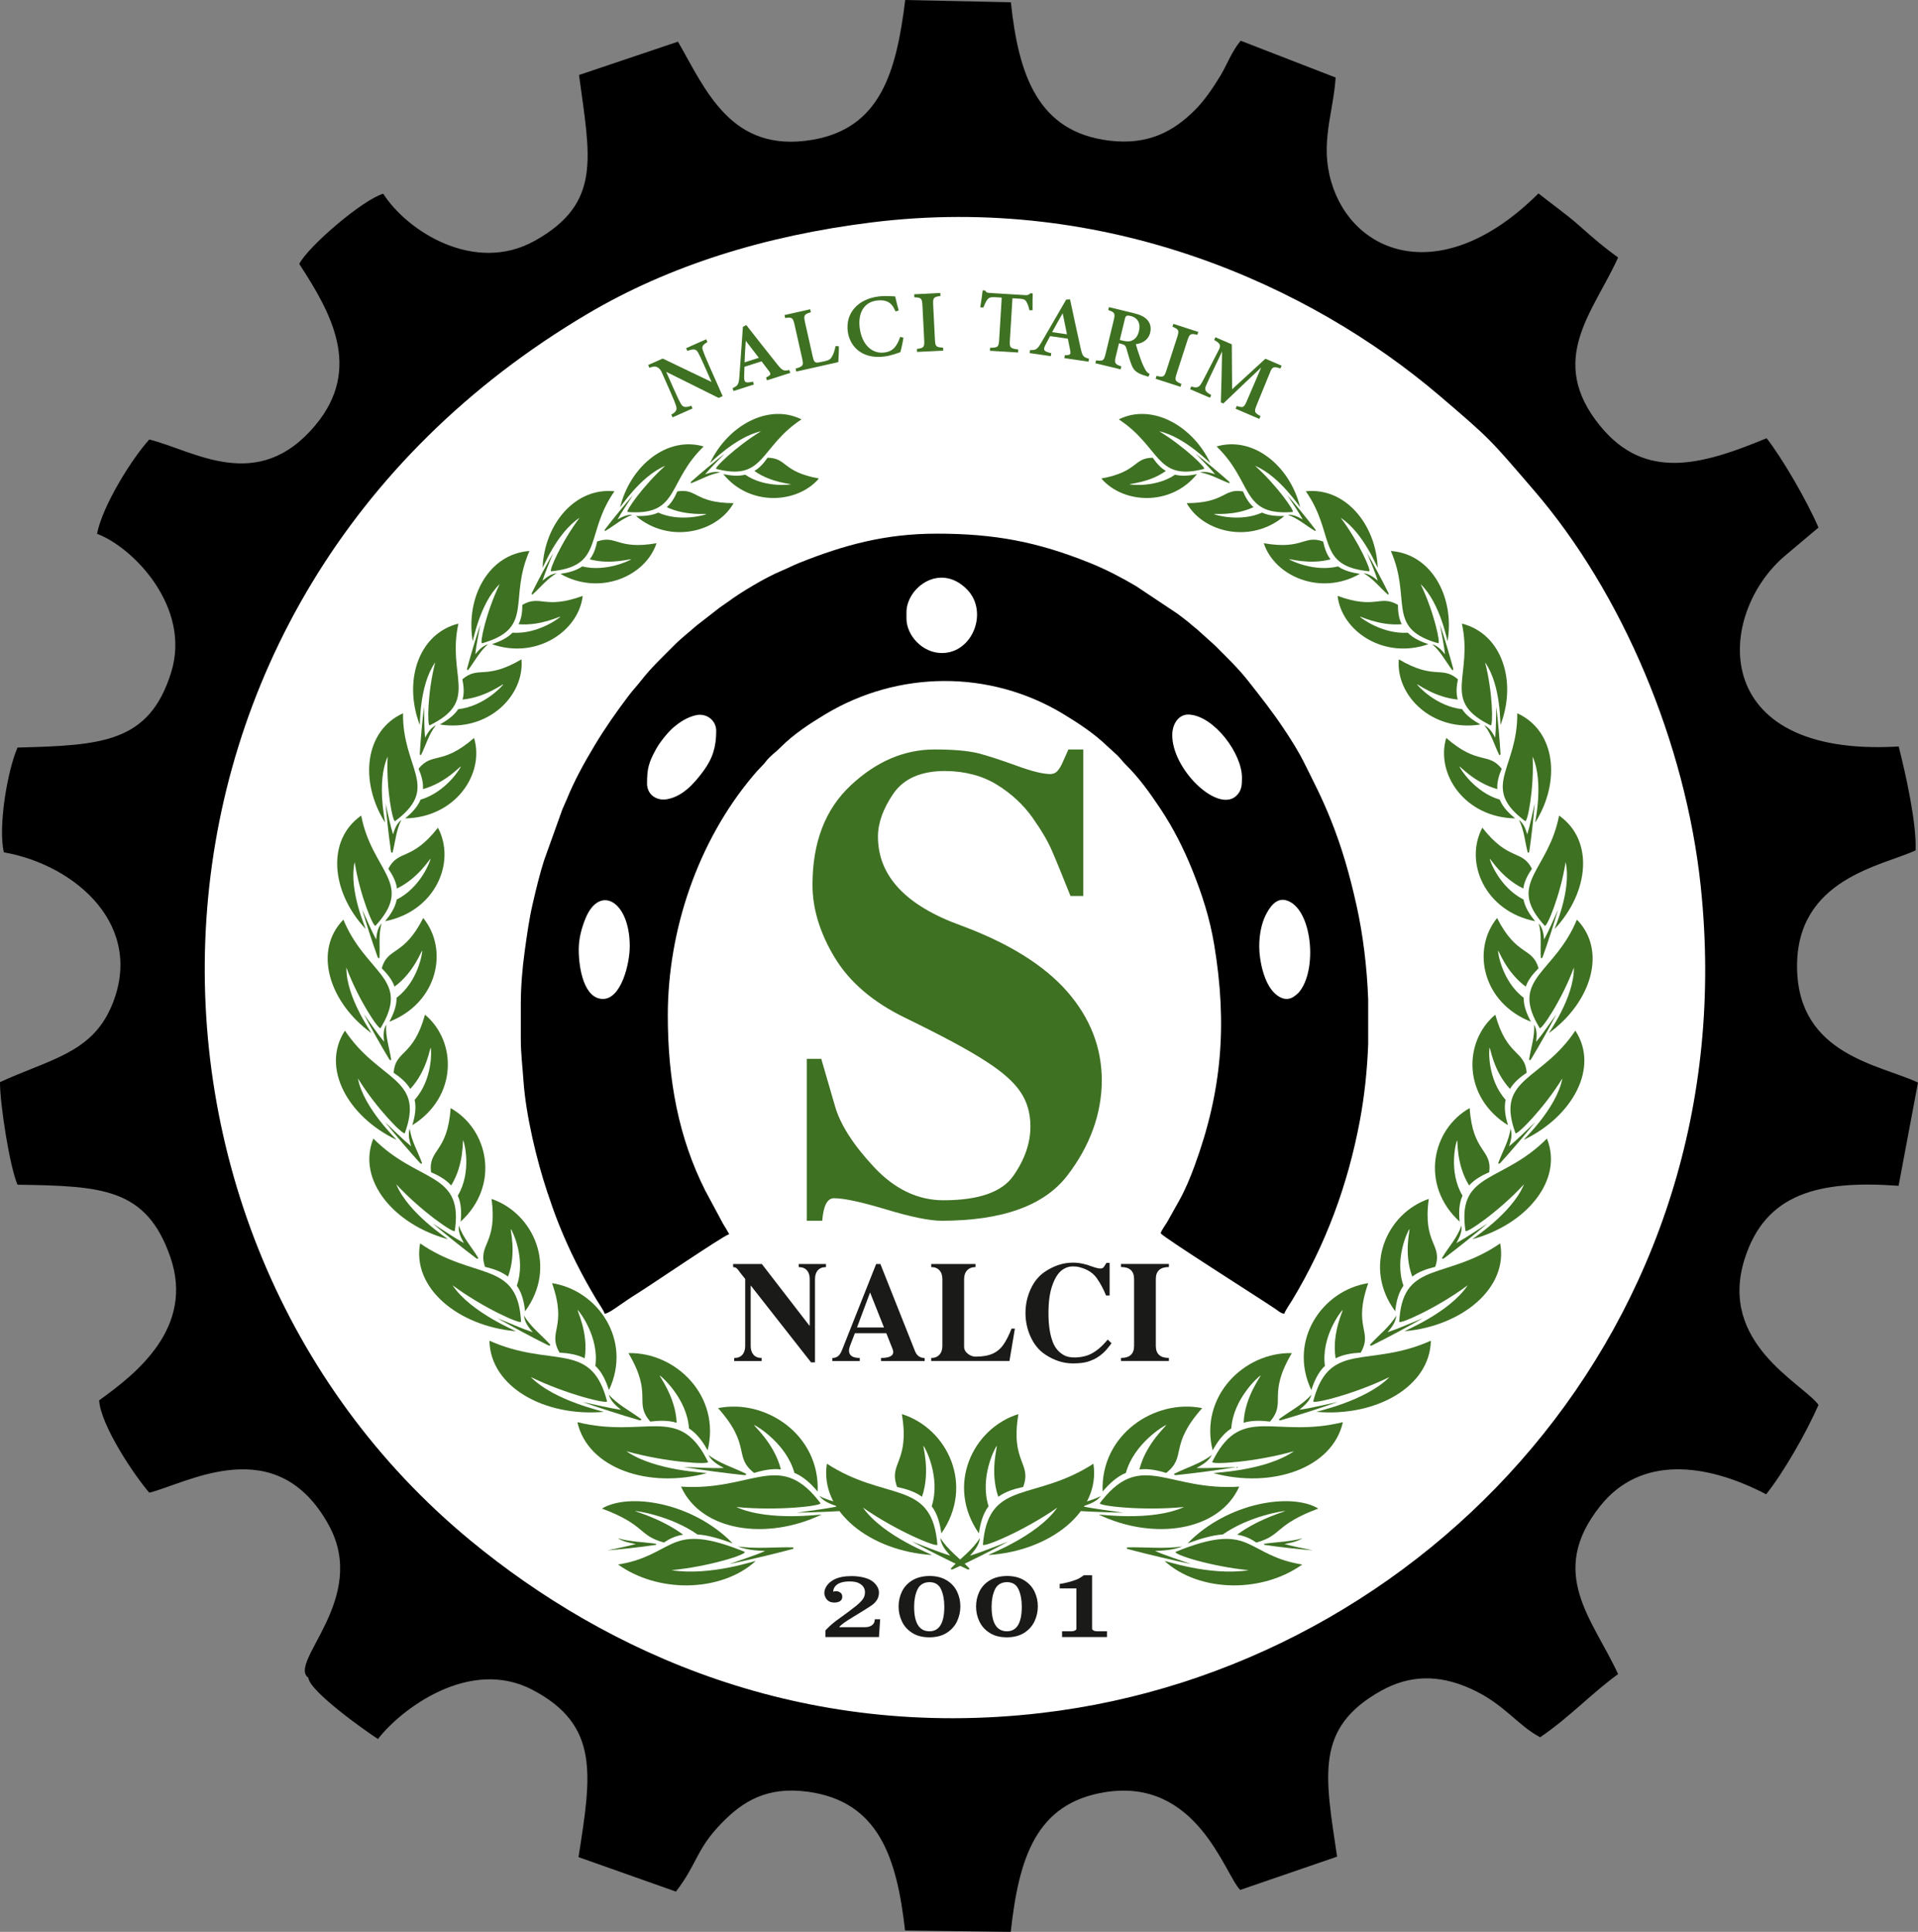 <?xml version="1.0" encoding="UTF-8"?><svg id="katman_2" xmlns="http://www.w3.org/2000/svg" viewBox="0 0 2073.88 2088.67"><rect x="0" y="0" width="2073.88" height="2088.67" fill="#808080" stroke="none"/><defs><style>.cls-1,.cls-2{fill:#3e7122;}.cls-3{fill:#1a1a18;}.cls-2,.cls-4,.cls-5{fill-rule:evenodd;}.cls-4{fill:#fff;}</style></defs><g id="katman_1"><path class="cls-5" d="m120.01,1089.13C98.26,1138.86,53.39,1145.35,0,1169.96c-.15,23.17,10.42,91.36,18.93,110.9,91.22,1.43,139.2,3.4,165.16,77.98,26.67,76.64-37.03,126.55-76.89,155.14,1.74,27.53,38.9,82.39,54.25,99.86,40.22-9.82,137.58-68.21,194.17,35.34,43.46,79.52-45.06,148.2-22.18,164.81,1.24,14.65,62.75,58.26,75.28,66.16,24.3-31.73,98.78-88.88,166.97-53.19,73.11,38.28,63.68,92.49,49.84,180.89l105.34,37.28c23.49-30.53,21.66-45.66,49.65-74.27,22.24-22.73,48.08-39.78,92.84-33.73,76.84,10.39,96.35,71.35,105.26,150.07l114.27,1.47c8.83-79.92,27.18-139.04,101.97-151.04,99.34-15.95,128.95,88.14,146.12,105.7l104.79-35.98c-13.2-88.47-23.94-139.22,47.21-179.15,30.65-17.2,62.02-18.17,96.72-2.69,36.76,16.4,50.61,39.59,75.64,52.73,31.21-21.11,56.88-48.62,84.26-68.23-27.13-59.19-77.37-109.07-19.24-181.88,43.52-54.52,113.7-46.74,179.33-12.59,18.37-22.92,42.97-65.56,56.61-96.62-16.97-23.37-108.63-66.34-79.94-157.56,22.42-71.27,80.29-85.57,166.54-79.32l20.97-111.65c-41.38-19.4-129.07-29.79-130.74-123.2-1.76-97.78,93.06-111.08,128.14-127.85,1.12-30.3-10.83-82.88-18.25-112.27-207.82,12.44-197.9-143.63-122.09-206.95l35.33-29.73c-12.44-29.08-39.67-75.83-56.07-96.59-70.41,29.18-131.1,46.17-179.64-12.88-59.19-72-7.02-124.19,19.03-182.51-15.44-11.26-25.91-20.13-42.44-34.85-12.74-11.34-30.83-24.17-43.64-34.46-103.82,103.51-200.84,66.69-224.04-12.41-12.33-42.06,2.08-73.66,4.73-112.85l-102.68-39.82c-9.84,11.8-15.11,26.63-21.95,37.88-8.78,14.43-17.61,27.12-27.25,36.8-22.89,22.96-50.36,38.58-93.06,33.34-76.9-9.44-97.91-70.62-106.23-149.58l-114.25-2.44c-9.59,78.08-26.82,139.04-101.16,151.27-87.16,14.34-114.53-54.07-144.54-106.25l-106.99,36.05c11.79,88.59,25.08,138.28-47.52,179.07-64.86,36.45-138.04-9.71-164.2-50.72-22.81,6.81-81.38,57.35-90.8,75.91,34.1,52.32,68.73,113.01,17.4,174.44-62.41,74.69-131.02,27.5-179.51,15.38-18.02,19.62-50.41,70.72-56.55,101.98,39.06,14.53,102.02,79.3,80.2,149.68-23.74,76.6-75.29,78.96-166.17,81.41-11.08,25.43-21.2,86.17-14.74,113.26,78.42,13.89,153.95,80.49,115.82,167.65M949.32,269.2c243.07-30.14,455.59,65.2,590.78,180.67,52.61,44.93,51.71,44.49,98.12,98.47,91.46,106.38,157.3,262.09,173.12,411,48.6,457.44-287.24,813.84-685.86,860.36-249.35,29.11-451.77-62.21-593.87-179.4-389.85-321.53-383.29-977.31,121.78-1275.96,84.88-50.19,184.64-81.33,295.94-95.14Z"/><path class="cls-4" d="m942.9,240.41c-115.68,14.34-219.37,46.71-307.6,98.89C110.32,649.73,103.5,1331.36,508.72,1665.56c147.69,121.81,358.1,216.72,617.28,186.47,414.34-48.36,763.41-418.81,712.9-894.28-16.44-154.78-84.87-316.63-179.94-427.2-48.24-56.11-47.31-55.65-101.99-102.35-140.51-120.01-361.42-219.12-614.06-187.79"/><path class="cls-5" d="m1018.46,706.03c-21.13,0-38.33-19.05-38.33-37.4v-6.55c0-26.91,36.71-54.46,65.7-24.56,23.08,23.8,6.11,68.51-27.37,68.51m324.43,134.63c0,7.48.04,14.12-6.27,19.91-20.37,18.66-69.85-29.29-69.08-66.55.23-11.16,6.78-22.51,19.02-21.41,26.86,2.4,56.34,42.2,56.34,68.05Zm-643.26,6.55c0-16.02,1.58-22.56,9.98-37.71,3.85-6.95,12.14-17.32,17.84-22.36,7.05-6.22,15.71-11.91,25.38-13.95,11.2-2.36,21.59,5.66,21.59,16.99,0,17.13-3.68,29.59-13.75,43.28-9.64,13.1-22.18,27.63-39.54,30.65-11.24,1.96-21.51-5.07-21.51-16.9Zm-47.68,232.81c-20.23,0-26.18-32.44-26.18-53.29,0-12.59,3.32-23.79,7.06-33.15,15.12-37.85,48.1-19.8,48.1,29.41,0,19.22-9.29,57.03-28.98,57.03Zm827.44.55v48.44c-1.08,28.29-4.06,56.14-8.95,82.31-13.05,69.77-36.89,134.1-73.15,194.25-2.11,3.51-7.71,11.48-8.59,14.78-3.83-.32-6.36-2.98-9.16-4.86-21.73-14.62-120.97-77.21-124.54-82.09.93-3.5,4.82-8.45,6.85-11.85l13.09-23.38c6.68-11.93,11.95-24.72,16.67-37.56,29.85-81.24,35.5-153.38,21.24-239.37-4.76-28.69-13.08-54.19-23.25-79.6-9.49-23.69-21.04-46.62-35.15-67.69-11.12-16.61-22.44-32.59-36.61-46.6-3.73-3.68-5.92-6.96-9.79-10.78l-10.75-9.82c-14.17-13.65-30.69-24.56-47.53-34.75-79.46-48.09-178.49-47.27-257.58.35-16.36,9.85-34.32,21.59-47.87,35.34-5.28,5.36-11.18,9.26-15.8,15.06-1.99,2.5-2.38,3.17-4.76,5.52-3.68,3.64-6.4,6.79-9.77,10.8-59.2,70.35-91.92,166.43-91.92,258.7,0,69.61,11.56,132.11,40.52,189.48l19.26,35.9c2.4,4.03,4.35,6.91,6.6,11.17-6.62,1.77-86.87,56.55-100.58,64.91-5.98,3.64-11,7.29-16.85,11.2-3.89,2.6-12.95,9.55-17.2,9.91-.89-3.35-6.71-11.65-8.95-15.37-15.63-26-29.19-52.84-40.47-81.07-4.79-11.98-8.59-22.91-12.87-35.75-11.09-33.26-23.04-82.63-25.56-120.29-1-14.96-2.84-28.54-2.84-44.85v-37.4c0-18.94,1.73-39.2,4.14-56.63,2.49-18.01,4.73-34.56,8.58-51.26,3.85-16.71,7.61-32.35,12.41-47.43l19.74-55.05c1.49-3.76,3.15-6.99,4.55-10.42,8.41-20.7,19.12-40.16,30.58-59.18,11.46-19.03,23.28-35.81,36.46-53.29,4.51-5.98,9.16-10.81,13.5-16.42,10.77-13.93,23.88-26.08,36.23-38.57,7.58-7.67,15.88-13.91,23.85-21.03l25.26-19.62c3.13-2.34,5.7-3.78,8.83-6.13,13.85-10.4,41.46-26.69,56.76-33,7.51-3.1,12.98-6.14,20.7-9.22,47.71-18.96,92.01-31.38,148.13-31.38,62.7,0,108.75,8.78,165.63,31.65,17.26,6.94,33.75,15.56,49.81,24.99l44.88,29.91c5.84,4.37,11.34,8.5,16.67,13.25,1.86,1.66,2.36,1.81,4.15,3.33l19.69,17.71c12.39,12.53,25.3,24.77,36.15,38.64,13.9,17.76,25.46,32.17,38.31,51.45,8.05,12.08,15.91,24.41,22.37,37.47,10.73,21.68,18.88,37.03,28.55,61.21,11.77,29.44,20.07,58.01,27.64,92.03,7.12,32.02,11.36,66.77,12.69,101.92Zm-117.81-57.58c0-12.44,2.57-24.81,6.84-33.36,4.08-8.19,11.2-19.31,22.16-16.29,28.49,7.84,34.8,76.63,13.21,100.28-.84.92-3.98,3.39-5.2,4.15-8.11,5.07-15.89.75-21.39-4.96-10.29-10.67-15.63-33.41-15.63-49.82Z"/><path class="cls-1" d="m1171.23,968.71h-13.74c-8.98-22.34-15.5-38.58-19.9-48.55-4.23-10.15-11.45-22.34-21.31-36.37-10.04-14.03-22.9-25.85-38.4-35.45-15.67-9.6-34.35-14.58-55.83-14.77-26.07,0-44.74,8.12-56.01,24.37-11.1,16.25-16.73,31.75-16.73,46.52,0,42.46,29.94,74.58,89.83,96.18,51.43,19.02,89.65,42.83,114.66,71.26,25.01,28.62,37.52,60.74,37.52,96.18s-12.51,70.89-37.52,103.2c-25.01,32.31-70.28,48.55-135.8,48.55-12.86,0-32.76-4.06-59.71-12.18-26.95-8.12-45.79-12.18-56.54-12.18-7.22,0-11.45,8.12-12.68,24.37h-16.73v-175.02h15.68l14.79,50.95c5.64,19.94,19.73,41.91,42.1,65.91,22.37,24,47.56,36,75.21,36,38.04,0,63.41-8.86,75.56-26.4,12.33-17.54,18.49-35.45,18.49-53.35,0-14.22-3.52-26.77-10.74-37.29-7.04-10.71-19.73-21.97-38.04-33.6-18.14-11.82-47.03-27.32-86.48-46.52-35.05-16.98-60.41-38.77-76.44-65.35-16.03-26.59-23.95-52.8-23.95-78.46,0-45.97,13.74-81.79,41.39-107.63,27.65-25.85,57.77-38.77,90.71-38.77,20.78,0,36.63,1.48,47.73,4.25,10.92,2.95,24.48,7.38,40.33,13.11,16.03,5.91,28.18,9.04,36.64,9.23,3.35,0,5.99-1.11,7.93-3.14,1.94-2.22,3.87-5.17,5.64-9.23,1.76-4.06,3.87-8.86,6.34-14.21h16.03v158.4Z"/><path class="cls-3" d="m1249.75,1455.1c0,8.72,4.71,13.06,14.14,13.06v3.32h-51.77v-3.32c9.43,0,14.14-4.34,14.14-13.06v-72.19c0-8.68-4.71-13.03-14.14-13.03v-3.31h51.77v3.31c-9.43,0-14.14,4.34-14.14,13.03v72.19Zm-49.94-54.43h-3.88c-2.55-6.51-5.82-12.71-9.88-18.55-4.07-5.88-10.3-9.87-18.62-12-1.98-.63-4.41-.91-7.3-.91-3.38,0-6.42.75-9.12,2.29-5.66,2.8-10.15,9.12-13.42,18.98-2.62,7.54-3.91,17.25-3.91,29.13s1.29,21.59,3.91,29.13c2.17,7.1,6.12,12.39,11.86,15.87,3.04,2.01,7.15,3.04,12.28,3.04,3.57,0,7.3-.43,11.21-1.38,8.32-2.01,16.61-8.01,24.82-17.96l4.1,3.99c-.99,1.26-2.24,2.88-3.76,4.82-1.52,1.93-3.27,3.83-5.28,5.68-1.98,1.86-4.3,3.59-6.92,5.17-2.62,1.58-5.82,2.96-9.58,4.22-4.14,1.26-9.54,1.89-16.23,1.89-10.38,0-20.41-3.24-30.06-9.71-6.61-4.42-11.78-10.69-15.54-18.79-3.76-8.09-5.66-16.77-5.66-25.97s1.9-17.88,5.66-26.01c3.76-8.13,8.93-14.4,15.54-18.75,9.66-6.47,19.69-9.71,30.06-9.71,6.61,0,13.42,1.34,20.33,4.07,4.37,1.54,7.49,2.29,9.35,2.29,1.56,0,2.66-.39,3.42-1.26.72-.83,1.79-2.45,3.16-4.85h3.46v35.28Zm-102.43,35.76l-5.89,35.05h-84.61v-3.28c3.76,0,6.69-1.19,8.86-3.51,2.17-2.33,3.23-5.52,3.23-9.55v-72.23c0-4.03-1.06-7.22-3.19-9.51-2.13-2.33-5.09-3.47-8.89-3.47v-3.35h47.93v3.35c-3.88,0-6.92,1.15-9.09,3.51-2.17,2.33-3.27,5.49-3.27,9.47v72.98c0,3.08,1.33,5.64,3.99,7.74,2.62,2.09,5.44,3.12,8.36,3.12,7.56,0,13.72-1.07,18.43-3.16,4.67-2.09,8.55-5.29,11.59-9.63,3.08-4.3,6.04-10.14,8.93-17.52h3.61Zm-141.54-1.18l-15.05-37.89-14.14,37.89h29.19Zm-3.91-68.67l37.63,94.72c1.98,4.58,5.4,6.91,10.26,6.91v3.28h-47.17v-3.32c8.82,0,13.19-2.13,13.19-6.39,0-.91-.19-1.93-.65-3.08l-6.84-17.29h-33.98l-5.28,13.7c-.76,2.13-1.1,3.79-1.1,4.97,0,5.41,3.88,8.09,11.63,8.09v3.32h-29.69v-3.28c2.43,0,4.49-.67,6.23-1.97,1.75-1.3,3.31-3.91,4.75-7.78l36.45-91.88h4.56Zm-74.99,106.33l-65.03-82.88h-.23v65.08c0,4.07,1.03,7.26,3.08,9.59,2.01,2.33,4.94,3.47,8.78,3.47v3.32h-29.65v-3.28c3.84,0,6.77-1.15,8.78-3.47,2.05-2.29,3.08-5.49,3.08-9.59v-72.42l-5.51-6.91c-.11-.16-.65-.87-1.6-2.21-.99-1.34-1.9-2.29-2.74-2.84-.88-.55-1.94-.83-3.19-.83v-3.35h31.05l51.31,66.5h.46v-50.16c0-4.06-1.03-7.26-3.08-9.55-2.05-2.29-4.98-3.43-8.78-3.43v-3.35h29.42v3.35c-3.88,0-6.8,1.15-8.82,3.47-2.01,2.29-3.04,5.49-3.04,9.51v89.99h-4.3Z"/><path class="cls-3" d="m1148.39,1763.7h9.78c1.69,0,3.1-.3,4.27-.91.95-.37,1.45-1.06,1.45-2.05v-43.38h-18.05v-4.89c.8,0,2.8-.35,5.96-1.04,3.2-.69,6.24-1.55,9.16-2.54,2.58-.76,4.83-1.75,6.76-2.96,1.94-1.21,3.32-2.12,4.12-2.79h9.01v57.59c0,.86.49,1.56,1.47,2.05,1.02.62,2.46.91,4.43.91h10.18v6.22h-48.54v-6.22Zm-76.21-26.65c0,17.64,5.47,26.52,16.45,26.65,10.79,0,16.2-8.88,16.2-26.65,0-7.28-1.17-13.52-3.51-18.7-2.34-5.21-6.58-7.8-12.7-7.8-6.21.2-10.51,2.86-12.88,8.02-2.37,5.16-3.57,11.33-3.57,18.48Zm16.45-33.16c7.47,0,13.71,1.56,18.78,4.69,5.04,3.11,8.76,7.16,11.16,12.16,2.4,4.99,3.6,10.31,3.6,16.02s-1.23,11.28-3.69,16.38c-2.46,5.08-6.21,9.2-11.25,12.36-5.04,3.13-11.25,4.71-18.63,4.71s-13.43-1.58-18.45-4.74c-5.01-3.16-8.7-7.28-11.13-12.34-2.43-5.08-3.63-10.49-3.63-16.21s1.2-11.11,3.56-16.06c2.37-4.98,6.06-9.03,11.04-12.12,4.98-3.08,11.19-4.71,18.63-4.86Zm-100.22,33.16c0,17.64,5.47,26.52,16.45,26.65,10.79,0,16.2-8.88,16.2-26.65,0-7.28-1.17-13.52-3.5-18.7-2.34-5.21-6.58-7.8-12.7-7.8-6.21.2-10.51,2.86-12.88,8.02-2.37,5.16-3.57,11.33-3.57,18.48Zm16.45-33.16c7.47,0,13.71,1.56,18.79,4.69,5.04,3.11,8.76,7.16,11.16,12.16,2.4,4.99,3.6,10.31,3.6,16.02s-1.23,11.28-3.69,16.38c-2.46,5.08-6.21,9.2-11.25,12.36-5.04,3.13-11.25,4.71-18.63,4.71s-13.44-1.58-18.45-4.74c-5.01-3.16-8.7-7.28-11.13-12.34-2.43-5.08-3.63-10.49-3.63-16.21s1.2-11.11,3.56-16.06c2.37-4.98,6.06-9.03,11.04-12.12,4.98-3.08,11.19-4.71,18.63-4.86Zm-103.94,17.03h0s.34-.1,1.02-.3c.67-.2,1.38-.3,2.15-.3,1.57,0,3.01.49,4.4,1.48,1.51.89,2.24,2.42,2.24,4.59,0,3.13-1.84,5.11-5.53,5.95-.74.17-1.78.27-3.14.27-4.06,0-7.01-1.48-8.88-4.44-1.23-2.02-1.84-4-1.84-5.92,0-2.64.92-5.28,2.74-7.9,1.81-2.62,4.43-4.81,7.81-6.59,4.76-2.49,11.07-3.73,18.81-3.73,4.95,0,9.56.57,13.83,1.68,4.3,1.13,7.69,2.79,10.15,5.01,3.81,3.5,5.72,7.23,5.72,11.23,0,5.65-2.89,10.39-8.64,14.21-2.52,1.75-9.19,5.9-19.95,12.44-8.24,4.94-13.03,8.49-14.39,10.66h27.67c4.52,0,7.72-1.33,9.59-4.02.43-.54.74-1.31.92-2.29.18-.96.34-1.73.37-2.25h5.72l-1.29,19.22h-57.92v-6.98c0-.25,1.51-1.8,4.52-4.66,3.01-2.84,6.73-5.82,11.16-8.91,7.75-5.55,13.74-10.04,17.98-13.52,4.21-3.45,6.92-6.46,8.05-9.01.71-1.63,1.08-3.43,1.08-5.45,0-4.17-2.15-7.4-6.46-9.65-2.27-1.28-5.66-1.92-10.11-1.92-7.26,0-12.36,1.63-15.34,4.89-1.6,1.88-2.43,3.95-2.43,6.22Z"/><path class="cls-2" d="m726.05,1697.64c42.84,6.66,92.18-11.01,90.99-9.87-18.59,17.05-45.99,26.14-74.37,26.3-26.34.14-53.1-7.4-74.4-22.58,28.79-4.45,43.13-15.61,58.24-22.4,15.53-6.98,32.81-9.04,72.54,6.28,1.9.75,3.86,1.52,5.88,2.35,2.46.99-7,5.19-22.57,9.45-15.43,4.22-35.71,8.46-56.29,10.48"/><path class="cls-2" d="m650.92,1631.01c47.55,17.73,38.75,28.97,66.96,36.72,5.78-3.9,12.46-7.27,20.84-8.49-24.58-18.11-53.75-25.43-51.84-25.57,1.91-.14,38.52,5.28,67.2,25.3,11.7.79,24.73,4.8,38.17,9.68-43.59-44.71-112.6-55.03-141.34-37.64"/><path class="cls-2" d="m788.67,1691.02c12.51-4.64,27.13-9.02,38.73-14.17-7.41-.41-18.83-.62-29.65-4.91,20.07,2.91,38.48.62,59.2.98,1.55.51,1.73,1.4-.35,1.93-21.44,5.72-48.3,11.99-67.93,16.17"/><path class="cls-2" d="m656.82,1676.19c10.19-2.18,21.23-4.19,30.72-6.87-5.17-.99-12.88-2.07-19.49-6.21,13.14,3.83,26.93,3.94,41.02,5.94.91.5.88,1.19-.83,1.36-16.08,2.36-36.42,4.57-51.43,5.78"/><path class="cls-2" d="m1350.3,1697.64c-42.84,6.66-92.18-11.01-90.98-9.87,18.59,17.05,45.99,26.14,74.37,26.3,26.34.14,53.1-7.4,74.4-22.58-28.8-4.45-43.13-15.61-58.24-22.4-15.53-6.98-32.8-9.04-72.54,6.28-1.9.75-3.86,1.52-5.87,2.35-2.46.99,7,5.19,22.57,9.45,15.43,4.22,35.71,8.46,56.29,10.48"/><path class="cls-2" d="m1425.43,1631.01c-47.55,17.73-38.75,28.97-66.96,36.72-5.78-3.9-12.46-7.27-20.83-8.49,24.58-18.11,53.75-25.43,51.84-25.57-1.92-.14-38.52,5.28-67.2,25.3-11.7.79-24.73,4.8-38.17,9.68,43.59-44.71,112.6-55.03,141.34-37.64"/><path class="cls-2" d="m1287.68,1691.02c-12.51-4.64-27.13-9.02-38.74-14.17,7.41-.41,18.84-.62,29.65-4.91-20.07,2.91-38.48.62-59.2.98-1.54.51-1.73,1.4.35,1.93,21.45,5.72,48.31,11.99,67.93,16.17"/><path class="cls-2" d="m1419.53,1676.18c-10.19-2.18-21.23-4.18-30.73-6.87,5.17-.99,12.88-2.07,19.49-6.21-13.13,3.83-26.92,3.94-41.01,5.94-.91.5-.88,1.19.83,1.36,16.08,2.36,36.41,4.56,51.42,5.78"/><path class="cls-2" d="m933.09,1629.97c22.15,31.43,76.7,51.4,74.55,51.26-66.67-4.24-121.55-46.93-113.55-98.72,62.89,40.83,111.34,17.33,119.01,82.75.18,1.53.34,3.11.47,4.74.29,3.59-44.11-14.57-80.48-40.03"/><path class="cls-2" d="m975.17,1528.87c8.81,52.85-14.91,52.42-5.15,78.81,9.82,2.05,19.4,5.09,26.91,10.59,9.69-28.29.1-56.55,1.72-54.94,1.63,1.6,18.75,33.9,8.77,65.17,6.31,8.29,8.96,18.82,10.45,29.34,35.95-51.53,7.1-113.31-42.7-128.98"/><path class="cls-2" d="m986.04,1666.67c13.95,5.2,28.26,11.24,41.44,15.23-3.66-4.27-9.87-10.65-10.68-19.11,7.86,12.93,20.95,22,31.42,33,.16.96-.84,1.49-2.57.68-18.54-8.59-41.98-20.35-59.61-29.8"/><path class="cls-2" d="m1143.26,1629.97c-22.15,31.43-76.69,51.4-74.54,51.26,66.66-4.24,121.55-46.93,113.55-98.72-62.89,40.83-111.34,17.33-119.01,82.75-.18,1.53-.34,3.11-.46,4.74-.3,3.59,44.1-14.57,80.47-40.03"/><path class="cls-2" d="m1101.17,1528.87c-8.81,52.85,14.91,52.42,5.15,78.81-9.81,2.05-19.41,5.09-26.92,10.59-9.69-28.29-.09-56.55-1.71-54.94-1.63,1.6-18.75,33.9-8.77,65.17-6.31,8.29-8.97,18.82-10.45,29.34-35.96-51.53-7.1-113.31,42.7-128.98"/><path class="cls-2" d="m1090.3,1666.67c-13.95,5.2-28.26,11.24-41.44,15.23,3.66-4.27,9.87-10.65,10.67-19.11-7.85,12.93-20.95,22-31.42,33-.16.96.84,1.49,2.58.68,18.55-8.59,41.98-20.35,59.61-29.8"/><path class="cls-2" d="m1280.34,1629.33c-36.31,16.35-94.1,7.34-92.19,8.25,59.53,28.31,130.13,18,151.8-30.28-76.45,4.89-105.08-38.48-147.68,13.97-1,1.23-2.01,2.51-3.02,3.84-2.23,2.94,45.87,8.63,91.09,4.22"/><path class="cls-2" d="m1299.91,1522.42c-36.66,41.12-16.07,52.12-38.98,70.08-9.56-2.95-19.45-4.93-28.93-3.81,7.28-28.91,31.06-48.56,28.79-47.95-2.28.59-34.76,20.1-43.41,51.71-9.99,4.09-18.06,11.84-25.13,20.17-2.47-61.44,56.31-100.61,107.67-90.2"/><path class="cls-2" d="m1214.69,1635.44c-14.83-2.22-30.44-3.91-43.94-6.79,5.5-1.92,14.33-4.41,19.68-11.28-13.86,7.32-30.09,8.83-45.13,13.25-.66.75-.09,1.68,1.84,1.82,20.64,1.51,47.22,2.66,67.55,3"/><path class="cls-2" d="m1399.12,1568.99c-31.66,21.93-88.96,23.19-86.94,23.74,62.77,16.98,128.55-5.05,139.85-55.13-72.47,17.82-108.52-18.94-139.11,38.76-.72,1.35-1.43,2.75-2.14,4.2-1.56,3.21,45.77.43,88.35-11.57"/><path class="cls-2" d="m1396.84,1462.93c-27.11,45.79-5.17,52.83-23.63,74.01-9.76-1.19-19.66-1.4-28.54,1.31,1.28-29.03,20.27-51.98,18.19-51.01-2.06.96-29.42,25.27-31.51,57.13-8.78,5.64-15,14.47-20.16,23.69-14.49-58.61,34.26-106.31,85.65-105.12"/><path class="cls-2" d="m1337.26,1586.12c-14.68.41-30.01,1.48-43.55,1.02,4.89-2.77,12.89-6.69,16.68-14.21-11.88,9.42-27.17,13.66-40.74,20.48-.49.83.23,1.62,2.13,1.43,20.12-2.09,45.88-5.55,65.48-8.71"/><path class="cls-2" d="m1502.51,1488.74c-26.08,26.49-80.84,37.52-78.79,37.71,63.61,5.54,122.43-26.88,123.42-76.91-66.08,29.53-107.93.41-125.94,61.06-.42,1.41-.83,2.89-1.23,4.41-.86,3.34,44.03-7.44,82.55-26.26"/><path class="cls-2" d="m1479.43,1387.3c-17.01,48.61,5.45,51.6-8.11,75.12-9.6.53-19.15,2.02-27.15,6.14-4.48-28.09,9.22-53.38,7.43-52.1-1.8,1.28-23.28,29.31-19,60.25-7.32,6.92-11.56,16.48-14.7,26.2-25.45-53.78,11.96-107.95,61.53-115.61"/><path class="cls-2" d="m1446.49,1515.79c-14.02,2.91-28.53,6.57-41.61,8.44,4.15-3.51,11.07-8.64,13.21-16.5-9.54,11.08-23.39,17.77-35.08,26.64-.3.89.55,1.52,2.32,1.01,18.91-5.46,42.95-13.19,61.16-19.59"/><path class="cls-2" d="m1587.01,1389.59c-19.81,29.88-70.19,49.86-68.19,49.68,62.14-5.58,112.2-46.77,103.29-94.95-57.6,39.66-103.5,18.89-108.83,80.18-.13,1.43-.23,2.91-.32,4.44-.17,3.35,40.78-14.68,74.05-39.34"/><path class="cls-2" d="m1544.88,1296.19c-6.75,49.57,15.39,48.59,7.01,73.47-9.11,2.16-17.98,5.23-24.85,10.55-9.83-26.19-1.66-52.81-3.14-51.26-1.47,1.53-16.56,32.11-6.36,61.07-5.66,7.9-7.85,17.79-8.95,27.66-35.01-47.25-9.79-105.64,36.28-121.48"/><path class="cls-2" d="m1538.58,1425.15c-12.88,5.2-26.09,11.18-38.28,15.24,3.29-4.08,8.92-10.19,9.43-18.1-6.98,12.26-18.94,21.05-28.41,31.58-.12.9.83,1.36,2.42.56,17.08-8.47,38.63-20.01,54.84-29.27"/><path class="cls-2" d="m1647.89,1280.4c-13.12,32.05-57.51,59.84-55.62,59.32,58.49-15.99,98.4-64.07,80.37-108.75-47.43,47.9-95.54,35.85-88.59,95.53.16,1.41.35,2.83.58,4.3.49,3.25,36.22-21.06,63.26-50.41"/><path class="cls-2" d="m1589.11,1198.04c3.28,48.71,24.32,43.97,21.18,69.27-8.32,3.62-16.22,8.09-21.75,14.37-14.59-23.42-11.99-50.36-13.1-48.63-1.11,1.72-9.56,33.63,5.92,59.66-3.88,8.54-4.02,18.41-3.14,28.06-42.88-39.32-30.18-99.65,10.88-122.74"/><path class="cls-2" d="m1608.43,1322.8c-11.33,7.19-22.81,15.2-33.7,21.17,2.35-4.48,6.55-11.29,5.48-18.98-4.27,12.96-14.03,23.44-21.04,35.15.06.89,1.06,1.18,2.44.13,14.71-11.05,33.11-25.82,46.83-37.47"/><path class="cls-2" d="m1689.36,1165.92c-6.27,32.97-43.35,67.2-41.64,66.38,52.92-25.33,81.72-78.26,55.65-118.01-36.05,54.04-84.54,50.71-66.14,106.74.43,1.31.9,2.65,1.41,4.03,1.1,3.03,30.57-26.39,50.72-59.15"/><path class="cls-2" d="m1616.82,1097.03c12.72,46.12,31.96,37.99,33.93,62.77-7.26,4.89-13.94,10.53-18.02,17.5-18.59-19.96-21.4-46.23-22.12-44.38-.73,1.85-2.56,33.89,17.41,56.18-2.03,8.85-.24,18.33,2.52,27.43-48.85-30.36-48.53-90.35-13.71-119.51"/><path class="cls-2" d="m1659.89,1213.31c-9.45,8.82-18.88,18.47-28.15,26.05,1.38-4.69,4.05-11.95,1.52-19.13-1.55,13.15-8.83,24.87-13.25,37.3.23.83,1.24.93,2.36-.3,11.93-13.11,26.66-30.41,37.52-43.93"/><path class="cls-2" d="m1701.79,1046.12c.48,32.66-28.32,71.79-26.84,70.72,45.73-33.33,62.91-88.96,30.11-122.57-23.91,57.93-71.01,63.04-42.38,113.56.67,1.18,1.38,2.39,2.14,3.63,1.66,2.71,24.11-30.52,36.97-65.35"/><path class="cls-2" d="m1618.75,992.53c21.25,42.01,38.09,30.92,44.84,54.34-5.99,5.93-11.29,12.47-13.82,19.85-21.73-15.95-29.58-40.62-29.92-38.73-.33,1.88,4.22,32.89,27.72,50.84-.21,8.83,3.38,17.6,7.8,25.84-52.75-20.72-64.25-78.25-36.62-112.14"/><path class="cls-2" d="m1682.87,1096.56c-7.31,10.08-14.45,20.93-21.85,29.78.39-4.73,1.53-12.14-2.3-18.58,1.1,12.86-3.57,25.33-5.36,37.99.38.77,1.37.69,2.2-.68,8.85-14.6,19.56-33.69,27.3-48.5"/><path class="cls-2" d="m1692.86,932c6.87,31.19-13,73.58-11.81,72.3,37.23-39.74,42.74-95.92,4.75-122.5-11.51,59.56-55.6,72.49-18.26,115.97.88,1.02,1.79,2.06,2.76,3.11,2.13,2.31,17.08-33.34,22.56-68.88"/><path class="cls-2" d="m1602.83,894.9c28.61,36.58,42.55,23.09,53.61,44.35-4.57,6.7-8.36,13.87-9.33,21.36-23.95-11.55-36.31-33.83-36.26-31.96.06,1.86,10.5,30.77,36.54,43.94,1.53,8.48,6.68,16.27,12.54,23.41-54.58-10.82-76.89-63.93-57.11-101.1"/><path class="cls-2" d="m1684.66,983.53c-5.02,10.89-9.73,22.49-15.06,32.23-.55-4.59-.92-11.88-5.86-17.4,3.58,12.13,1.56,24.87,2.33,37.3.51.66,1.45.42,1.98-1.04,5.6-15.49,12.09-35.6,16.61-51.1"/><path class="cls-2" d="m1657.18,817.98c12.7,28.67,2,72.61,2.9,71.18,27.81-44.36,22.06-99.06-19.51-117.99.68,58.93-38.95,78.85,5.3,114.07,1.03.82,2.11,1.65,3.25,2.49,2.49,1.85,9.8-34.81,8.06-69.75"/><path class="cls-2" d="m1563.76,797.86c34.55,30.11,45.24,14.82,60,33.26-3.05,7.2-5.27,14.71-4.74,22.04-25.17-6.95-41.38-26.16-40.95-24.39.42,1.78,16.08,27.65,43.57,35.8,3.13,7.86,9.6,14.42,16.61,20.25-54.33-1.03-86.11-48.04-74.48-86.97"/><path class="cls-2" d="m1659.45,868.68c-2.66,11.29-4.89,23.19-8.08,33.42-1.42-4.31-3.2-11.22-9.01-15.65,5.8,11,6.36,23.53,9.56,35.28.62.54,1.47.15,1.68-1.33,2.32-15.78,4.59-36.12,5.86-51.73"/><path class="cls-2" d="m1605.77,716.14c17.76,25.23,16.16,69.07,16.74,67.56,17.88-47.16,1.66-98.48-41.8-109.48,12.22,56.23-21.77,82.04,27.45,108.15,1.15.61,2.35,1.22,3.6,1.83,2.74,1.34,2.53-34.96-5.98-68.06"/><path class="cls-2" d="m1512.51,712.86c38.94,22.89,46.16,6.45,63.89,21.57-1.51,7.4-2.16,14.95-.21,21.88-25.42-2.36-44.69-17.96-43.94-16.33.75,1.63,20.8,23.68,48.68,26.78,4.54,6.99,12,12.16,19.84,16.54-52.15,8.29-91.75-31.22-88.26-70.43"/><path class="cls-2" d="m1617.88,764.22c-.33,11.24-.12,23.01-1.16,33.33-2.21-3.87-5.27-10.18-11.69-13.41,7.71,9.51,10.71,21.39,16.06,32.1.7.41,1.43-.11,1.34-1.56-.88-15.49-2.7-35.33-4.55-50.47"/><path class="cls-2" d="m1536.03,631.48c21.91,21.07,28.98,63.23,29.23,61.68,7.84-48.1-17.71-94.35-61.4-97.46,22.69,51.63-4.72,82.09,47.43,98.64,1.22.38,2.49.76,3.79,1.13,2.87.83-4.43-33.83-19.05-63.99"/><path class="cls-2" d="m1446.29,644.25c41.69,15.23,45.35-1.72,65.26,9.7.01,7.33.87,14.66,4.09,20.94-24.76,2.08-46.21-9.53-45.17-8.1,1.03,1.43,24.52,19.08,51.76,17.28,5.7,5.9,13.85,9.56,22.2,12.41-48.2,16.82-93.77-14.17-98.13-52.23"/><path class="cls-2" d="m1557.03,675.34c1.88,10.8,4.39,22,5.42,32.04-2.87-3.32-7.03-8.82-13.8-10.82,9.23,7.77,14.42,18.62,21.63,27.93.76.26,1.36-.36.99-1.72-3.88-14.64-9.5-33.29-14.24-47.43"/><path class="cls-2" d="m1449.66,559.82c25.06,16.39,40.06,55.42,40,53.9-1.94-47.25-35.41-87.05-77.71-82.57,31.78,45.42,11.58,79.17,64.6,86.08,1.24.15,2.53.31,3.84.43,2.91.29-10.85-31.54-30.73-57.84"/><path class="cls-2" d="m1366.5,587.31c42.78,7.43,42.97-9.36,64.2-1.86,1.45,6.99,3.7,13.84,8,19.29-23.22,6.21-45.98-1.22-44.71-.03,1.26,1.18,27.15,14.03,52.8,7.67,6.6,4.66,15.09,6.77,23.62,8.07-42.71,24.26-92.29,2.44-103.91-33.14"/><path class="cls-2" d="m1478.31,598.12c3.91,9.98,8.5,20.25,11.45,29.66-3.39-2.68-8.43-7.22-15.29-7.98,10.34,5.85,17.42,15.31,26.13,22.97.77.13,1.22-.56.6-1.81-6.57-13.31-15.6-30.15-22.88-42.84"/><path class="cls-2" d="m1357.07,503.61c27.1,11.36,49.05,46.05,48.7,44.6-11.11-44.75-50.81-77-90.28-65.52,39.2,37.91,26.54,73.53,78.46,71.09,1.21-.06,2.47-.14,3.75-.23,2.83-.22-16.52-28.23-40.63-49.94"/><path class="cls-2" d="m1283.13,544c42.26-.2,39.15-16.25,60.86-12.71,2.76,6.43,6.25,12.57,11.41,17.03-20.93,9.87-44.09,6.66-42.65,7.58,1.44.91,28.64,8.76,51.86-1.68,7.2,3.32,15.72,3.88,24.11,3.67-35.98,30.42-87.55,18.05-105.59-13.9"/><path class="cls-2" d="m1391.88,535.27c5.68,8.85,12.07,17.86,16.72,26.33-3.76-1.98-9.45-5.45-16.15-5.01,11.01,3.82,19.61,11.64,29.42,17.47.76,0,1.05-.74.22-1.83-8.88-11.57-20.77-26.11-30.21-36.96"/><path class="cls-2" d="m1253.46,466.28c28.04,6.21,55.74,35.53,55.12,34.22-19.33-40.75-63.47-64.74-98.84-47.08,44.76,29.46,39.67,65.56,88.67,54.4,1.14-.26,2.32-.55,3.53-.87,2.65-.68-21.27-24.09-48.48-40.67"/><path class="cls-2" d="m1190.9,517.34c40.23-7.39,34.12-22.15,55.52-22.47,3.88,5.65,8.41,10.92,14.2,14.29-18.01,12.98-40.71,13.86-39.16,14.48,1.56.63,29,3.48,49.09-10.41,7.51,1.94,15.74,1.03,23.68-.61-28.34,35.12-79.89,32.11-103.34,4.72"/><path class="cls-2" d="m1292.82,490.51c7.16,7.47,15,14.97,21.09,22.26-3.97-1.24-10.07-3.58-16.36-2.03,11.23,1.78,20.96,7.76,31.44,11.64.73-.13.86-.88-.14-1.78-10.71-9.52-24.9-21.34-36.02-30.09"/><path class="cls-2" d="m796.02,1629.33c36.31,16.35,94.1,7.34,92.18,8.25-59.53,28.31-130.13,18-151.79-30.28,76.46,4.89,105.08-38.48,147.69,13.97,1,1.23,2.01,2.51,3.01,3.84,2.24,2.94-45.87,8.63-91.08,4.22"/><path class="cls-2" d="m776.44,1522.42c36.67,41.12,16.08,52.12,38.99,70.08,9.55-2.95,19.45-4.93,28.93-3.81-7.27-28.91-31.07-48.56-28.79-47.95,2.28.59,34.76,20.1,43.41,51.71,9.98,4.09,18.05,11.84,25.13,20.17,2.47-61.44-56.31-100.61-107.67-90.2"/><path class="cls-2" d="m861.66,1635.44c14.83-2.22,30.44-3.91,43.94-6.79-5.49-1.92-14.34-4.41-19.68-11.28,13.86,7.32,30.09,8.83,45.13,13.25.67.75.09,1.68-1.84,1.82-20.64,1.51-47.21,2.66-67.55,3"/><path class="cls-2" d="m677.24,1568.99c31.66,21.93,88.95,23.19,86.93,23.74-62.77,16.98-128.55-5.05-139.85-55.13,72.48,17.82,108.53-18.94,139.12,38.76.72,1.35,1.43,2.75,2.14,4.2,1.56,3.21-45.77.43-88.34-11.57"/><path class="cls-2" d="m679.5,1462.93c27.12,45.79,5.17,52.83,23.64,74.01,9.76-1.19,19.66-1.4,28.54,1.31-1.28-29.03-20.26-51.98-18.19-51.01,2.07.96,29.42,25.27,31.5,57.13,8.79,5.64,15.01,14.47,20.17,23.69,14.48-58.61-34.27-106.31-85.66-105.12"/><path class="cls-2" d="m739.09,1586.12c14.69.41,30.02,1.48,43.56,1.02-4.9-2.77-12.9-6.69-16.68-14.21,11.87,9.42,27.16,13.66,40.74,20.48.49.83-.24,1.62-2.13,1.43-20.11-2.09-45.87-5.55-65.48-8.71"/><path class="cls-2" d="m573.84,1488.74c26.08,26.49,80.83,37.52,78.79,37.71-63.61,5.54-122.44-26.88-123.41-76.91,66.07,29.53,107.93.41,125.94,61.06.42,1.41.83,2.89,1.22,4.41.86,3.34-44.03-7.44-82.54-26.26"/><path class="cls-2" d="m596.92,1387.3c17.01,48.61-5.45,51.6,8.11,75.12,9.6.53,19.14,2.02,27.14,6.14,4.49-28.09-9.22-53.38-7.42-52.1,1.79,1.28,23.27,29.31,19,60.25,7.32,6.92,11.56,16.48,14.69,26.2,25.45-53.78-11.95-107.95-61.53-115.61"/><path class="cls-2" d="m629.86,1515.79c14.02,2.91,28.52,6.57,41.62,8.44-4.16-3.51-11.06-8.64-13.21-16.5,9.54,11.08,23.38,17.77,35.08,26.64.32.89-.55,1.52-2.32,1.01-18.91-5.46-42.96-13.19-61.16-19.59"/><path class="cls-2" d="m489.35,1389.59c19.81,29.88,70.19,49.86,68.18,49.68-62.13-5.58-112.19-46.77-103.28-94.95,57.6,39.66,103.49,18.89,108.83,80.18.13,1.43.23,2.91.31,4.44.17,3.35-40.78-14.68-74.04-39.34"/><path class="cls-2" d="m531.47,1296.19c6.75,49.57-15.39,48.59-7.02,73.47,9.12,2.16,17.98,5.23,24.85,10.55,9.83-26.19,1.66-52.81,3.13-51.26,1.48,1.53,16.57,32.11,6.37,61.07,5.67,7.9,7.85,17.79,8.95,27.66,35.01-47.25,9.79-105.64-36.28-121.48"/><path class="cls-2" d="m537.78,1425.15c12.88,5.2,26.08,11.18,38.27,15.24-3.29-4.08-8.92-10.19-9.44-18.1,6.98,12.26,18.95,21.05,28.42,31.58.12.9-.82,1.36-2.42.56-17.08-8.47-38.63-20.01-54.83-29.27"/><path class="cls-2" d="m428.46,1280.4c13.12,32.05,57.5,59.84,55.62,59.32-58.5-15.99-98.4-64.07-80.37-108.75,47.43,47.9,95.55,35.85,88.6,95.53-.16,1.41-.35,2.83-.58,4.3-.49,3.25-36.22-21.06-63.27-50.41"/><path class="cls-2" d="m487.25,1198.04c-3.28,48.71-24.32,43.97-21.19,69.27,8.31,3.62,16.22,8.09,21.76,14.37,14.58-23.42,11.98-50.36,13.09-48.63,1.11,1.72,9.57,33.63-5.91,59.66,3.87,8.54,4.02,18.41,3.12,28.06,42.88-39.32,30.18-99.65-10.88-122.74"/><path class="cls-2" d="m467.91,1322.8c11.34,7.19,22.82,15.2,33.71,21.17-2.35-4.48-6.55-11.29-5.48-18.98,4.28,12.96,14.02,23.44,21.04,35.15-.06.89-1.06,1.18-2.44.13-14.71-11.05-33.11-25.82-46.83-37.47"/><path class="cls-2" d="m386.99,1165.92c6.27,32.97,43.35,67.2,41.64,66.38-52.93-25.33-81.72-78.26-55.65-118.01,36.04,54.04,84.53,50.71,66.14,106.74-.43,1.31-.9,2.65-1.41,4.03-1.11,3.03-30.57-26.39-50.72-59.15"/><path class="cls-2" d="m459.53,1097.03c-12.72,46.12-31.97,37.99-33.93,62.77,7.26,4.89,13.95,10.53,18.02,17.5,18.59-19.96,21.4-46.23,22.12-44.38.73,1.85,2.56,33.89-17.41,56.18,2.04,8.85.24,18.33-2.51,27.43,48.84-30.36,48.53-90.35,13.71-119.51"/><path class="cls-2" d="m416.46,1213.31c9.45,8.82,18.88,18.47,28.15,26.05-1.37-4.69-4.05-11.95-1.52-19.13,1.55,13.15,8.83,24.87,13.25,37.3-.23.83-1.24.93-2.35-.3-11.93-13.11-26.66-30.41-37.52-43.93"/><path class="cls-2" d="m374.56,1046.12c-.48,32.66,28.32,71.79,26.84,70.72-45.73-33.33-62.91-88.96-30.11-122.57,23.91,57.93,71.01,63.04,42.37,113.56-.66,1.18-1.38,2.39-2.14,3.63-1.65,2.71-24.1-30.52-36.96-65.35"/><path class="cls-2" d="m457.6,992.53c-21.25,42.01-38.09,30.92-44.84,54.34,5.98,5.93,11.29,12.47,13.82,19.85,21.73-15.95,29.58-40.62,29.92-38.73.33,1.88-4.22,32.89-27.73,50.84.21,8.83-3.38,17.6-7.8,25.84,52.76-20.72,64.25-78.25,36.63-112.14"/><path class="cls-2" d="m393.48,1096.56c7.31,10.08,14.45,20.93,21.84,29.78-.4-4.73-1.54-12.14,2.3-18.58-1.11,12.86,3.57,25.33,5.36,37.99-.39.77-1.38.69-2.2-.68-8.84-14.6-19.56-33.69-27.3-48.5"/><path class="cls-2" d="m383.49,932c-6.87,31.19,13,73.58,11.81,72.3-37.23-39.74-42.75-95.92-4.75-122.5,11.5,59.56,55.59,72.49,18.25,115.97-.87,1.02-1.79,2.06-2.76,3.11-2.12,2.31-17.08-33.34-22.56-68.88"/><path class="cls-2" d="m473.52,894.9c-28.61,36.58-42.55,23.09-53.61,44.35,4.57,6.7,8.36,13.87,9.33,21.36,23.94-11.55,36.31-33.83,36.26-31.96-.06,1.86-10.5,30.77-36.53,43.94-1.53,8.48-6.69,16.27-12.55,23.41,54.58-10.82,76.89-63.93,57.11-101.1"/><path class="cls-2" d="m391.69,983.53c5.03,10.89,9.73,22.49,15.06,32.23.56-4.59.92-11.88,5.86-17.4-3.58,12.13-1.55,24.87-2.34,37.3-.52.66-1.44.42-1.97-1.04-5.6-15.49-12.11-35.6-16.61-51.1"/><path class="cls-2" d="m419.17,817.98c-12.7,28.67-2,72.61-2.9,71.18-27.81-44.36-22.06-99.06,19.51-117.99-.68,58.93,38.96,78.85-5.3,114.07-1.04.82-2.12,1.65-3.25,2.49-2.48,1.85-9.8-34.81-8.06-69.75"/><path class="cls-2" d="m512.59,797.86c-34.55,30.11-45.23,14.82-59.99,33.26,3.05,7.2,5.28,14.71,4.74,22.04,25.17-6.95,41.38-26.16,40.95-24.39-.41,1.78-16.08,27.65-43.57,35.8-3.13,7.86-9.59,14.42-16.6,20.25,54.34-1.03,86.11-48.04,74.48-86.97"/><path class="cls-2" d="m416.9,868.68c2.67,11.29,4.89,23.19,8.08,33.42,1.43-4.31,3.21-11.22,9.03-15.65-5.81,11-6.37,23.53-9.56,35.28-.62.54-1.47.15-1.69-1.33-2.32-15.78-4.58-36.12-5.85-51.73"/><path class="cls-2" d="m470.58,716.14c-17.76,25.23-16.16,69.07-16.73,67.56-17.89-47.16-1.66-98.48,41.8-109.48-12.22,56.23,21.77,82.04-27.45,108.15-1.15.61-2.35,1.22-3.59,1.83-2.74,1.34-2.54-34.96,5.97-68.06"/><path class="cls-2" d="m563.85,712.86c-38.94,22.89-46.15,6.45-63.89,21.57,1.5,7.4,2.16,14.95.2,21.88,25.43-2.36,44.7-17.96,43.94-16.33-.74,1.63-20.8,23.68-48.68,26.78-4.54,6.99-12.01,12.16-19.85,16.54,52.15,8.29,91.76-31.22,88.27-70.43"/><path class="cls-2" d="m458.47,764.22c.34,11.24.12,23.01,1.17,33.33,2.21-3.87,5.26-10.18,11.69-13.41-7.71,9.51-10.71,21.39-16.06,32.1-.7.41-1.43-.11-1.34-1.56.88-15.49,2.69-35.33,4.55-50.47"/><path class="cls-2" d="m540.32,631.48c-21.92,21.07-28.98,63.23-29.23,61.68-7.84-48.1,17.72-94.35,61.4-97.46-22.69,51.63,4.72,82.09-47.43,98.64-1.22.38-2.48.76-3.79,1.13-2.88.83,4.43-33.83,19.05-63.99"/><path class="cls-2" d="m630.06,644.25c-41.68,15.23-45.35-1.72-65.26,9.7,0,7.33-.87,14.66-4.09,20.94,24.75,2.08,46.21-9.53,45.18-8.1-1.03,1.43-24.51,19.08-51.76,17.28-5.7,5.9-13.85,9.56-22.2,12.41,48.19,16.82,93.77-14.17,98.13-52.23"/><path class="cls-2" d="m519.33,675.34c-1.88,10.8-4.39,22-5.42,32.04,2.87-3.32,7.02-8.82,13.8-10.82-9.23,7.77-14.42,18.62-21.63,27.93-.76.26-1.35-.36-.99-1.72,3.88-14.64,9.5-33.29,14.24-47.43"/><path class="cls-2" d="m626.69,559.82c-25.05,16.39-40.05,55.42-39.99,53.9,1.94-47.25,35.4-87.05,77.7-82.57-31.78,45.42-11.58,79.17-64.59,86.08-1.24.15-2.52.31-3.84.43-2.91.29,10.86-31.54,30.73-57.84"/><path class="cls-2" d="m709.85,587.31c-42.77,7.43-42.96-9.36-64.19-1.86-1.44,6.99-3.7,13.84-8,19.29,23.22,6.21,45.98-1.22,44.72-.03-1.27,1.18-27.15,14.03-52.8,7.67-6.61,4.66-15.09,6.77-23.63,8.07,42.71,24.26,92.29,2.44,103.91-33.14"/><path class="cls-2" d="m598.04,598.12c-3.91,9.98-8.5,20.25-11.45,29.66,3.4-2.68,8.43-7.22,15.29-7.98-10.33,5.85-17.42,15.31-26.12,22.97-.77.13-1.22-.56-.61-1.81,6.57-13.31,15.59-30.15,22.88-42.84"/><path class="cls-2" d="m719.28,503.61c-27.11,11.36-49.04,46.05-48.7,44.6,11.11-44.75,50.81-77,90.28-65.52-39.2,37.91-26.53,73.53-78.45,71.09-1.22-.06-2.47-.14-3.75-.23-2.83-.22,16.52-28.23,40.63-49.94"/><path class="cls-2" d="m793.22,544c-42.25-.2-39.14-16.25-60.87-12.71-2.74,6.43-6.24,12.57-11.41,17.03,20.93,9.87,44.09,6.66,42.65,7.58-1.44.91-28.64,8.76-51.86-1.68-7.19,3.32-15.72,3.88-24.1,3.67,35.98,30.42,87.54,18.05,105.59-13.9"/><path class="cls-2" d="m684.47,535.27c-5.68,8.85-12.07,17.86-16.72,26.33,3.76-1.98,9.46-5.45,16.15-5.01-11,3.82-19.61,11.64-29.41,17.47-.76,0-1.05-.74-.23-1.83,8.87-11.57,20.78-26.11,30.21-36.96"/><path class="cls-2" d="m822.89,466.28c-28.04,6.21-55.74,35.53-55.12,34.22,19.33-40.75,63.47-64.74,98.83-47.08-44.76,29.46-39.66,65.56-88.66,54.4-1.15-.26-2.33-.55-3.53-.87-2.66-.68,21.26-24.09,48.48-40.67"/><path class="cls-2" d="m885.46,517.34c-40.23-7.39-34.13-22.15-55.53-22.47-3.87,5.65-8.4,10.92-14.2,14.29,18.02,12.98,40.71,13.86,39.17,14.48-1.56.63-29,3.48-49.09-10.41-7.52,1.94-15.74,1.03-23.7-.61,28.35,35.12,79.9,32.11,103.35,4.72"/><path class="cls-2" d="m783.52,490.51c-7.14,7.47-14.99,14.97-21.08,22.26,3.97-1.24,10.08-3.58,16.36-2.03-11.22,1.78-20.96,7.76-31.44,11.64-.72-.13-.86-.88.14-1.78,10.72-9.52,24.91-21.34,36.01-30.09"/><path class="cls-1" d="m764.9,369.82c-5.15,3.08-6.41,4.9-4.91,9,1.22,3.3,2.42,6.63,5.88,14.45l15.52,35.03-4.36,1.93-56.7-28.23,9.12,20.57c3.42,7.73,5.23,11.25,6.59,13.69,2.1,3.95,4.85,4.85,11.46,2.41l1.32,2.97-21.62,9.58-1.32-2.97c4.96-2.72,6.54-5,5.15-9.39-1.03-3.18-2.37-6.69-5.81-14.45l-9.46-21.36c-1.22-2.74-2.17-4.41-4.76-5.85-2.58-1.48-4.76-.94-8.83.4l-1.32-2.97,15.73-6.97,52.81,25.33-7.89-17.8c-3.46-7.82-5-10.97-6.61-13.89-1.96-3.72-4.3-4.63-11.69-1.88l-1.32-2.97,21.68-9.61,1.32,2.97Z"/><path class="cls-1" d="m829.32,411.21l-.99-3.1c5.57-2.65,5.52-3.71,3.03-7.07-1.98-2.71-4.94-6.48-7.9-10.37l-18.5,5.91c-.12,3.65-.31,7.58-.34,11.07-.09,6.45,2.02,6.58,9.57,4.98l.99,3.09-22.07,7.05-.99-3.09c5.53-2.57,6.75-3.8,7.37-12.68l3.8-53.6,3.65-1.97c10.87,13.96,22.44,28.59,33.26,42.17,5.88,7.28,6.92,7.69,13.29,6.46l.99,3.1-25.14,8.04Zm-22.96-42.77c-.5,7.91-1.05,15.68-1.3,23.33l15.44-4.93-14.14-18.4Z"/><path class="cls-1" d="m907.03,374.4c.13,3.79-.34,14.25-.61,17.11l-45.44,10.22-.71-3.17c8.19-2.54,8.81-3.29,7.03-11.2l-8.14-36.21c-1.78-7.9-2.86-8.34-10.19-7.35l-.71-3.17,27.78-6.25.71,3.17c-7.22,2.35-8.06,3.12-6.28,11.05l8.31,36.96c1.2,5.35,2.03,7.24,7.27,6.16.17.03,5.33-1.1,5.78-1.2,5.14-1.16,6.34-2.4,8-5.36,1.51-2.51,2.9-6.95,3.65-11.02l3.55.24Z"/><path class="cls-1" d="m976.86,365.06c-.72,4.87-2.27,12.29-3.34,15.69-2.5.91-9.93,3.74-17.17,4.69-24.61,3.21-37.63-11.37-39.67-27.03-2.56-19.61,10.64-34.92,32.96-37.83,8.25-1.08,15.59-.1,18.29-.1,1.02,4.35,2.54,10.84,3.81,15.14l-3.42,1.12c-2.89-6.8-6.02-10.11-11.26-11.46-2.48-.71-6.14-.72-9.08-.34-14.47,1.89-20.38,14.41-18.39,29.62,2.32,17.75,13.01,28.37,26.88,26.56,8.6-1.12,13.17-6.08,16.89-16.88l3.52.82Z"/><path class="cls-1" d="m991.61,380.51l-.16-3.25c7.45-1.12,8.26-1.67,7.85-9.76l-1.88-37.07c-.41-8.12-1.33-8.71-8.79-9.01l-.16-3.25,28.25-1.43.17,3.25c-7.42,1.12-8.29,1.73-7.87,9.85l1.88,37.07c.41,8.06,1.26,8.49,8.82,8.91l.16,3.25-28.25,1.43Z"/><path class="cls-1" d="m1113.11,335.48c-.75-4-2.31-7.58-3.21-9.12-1.52-2.32-2.31-3.1-7.83-3.44l-7.34-.45-2.78,45.6c-.48,7.85.37,8.64,9.06,9.81l-.2,3.24-30.44-1.86.2-3.24c8.45-.12,9.32-.78,9.8-8.66l2.78-45.6-6.85-.42c-5.33-.33-6.91.34-8.82,2.74-1.39,1.78-2.71,4.75-4.19,8.41l-3.37-.21c1.04-6.55,2.1-13.48,2.62-18.34l2.64.16c1.3,2.32,2.41,2.48,5.22,2.66l38.19,2.33c2.62.16,3.79-.28,5.46-2l2.61.16c-.19,4.2-.29,12.11-.18,18.14l-3.39.08Z"/><path class="cls-1" d="m1150.9,387.22l.47-3.22c6.17.06,6.58-.91,5.83-5.02-.59-3.3-1.59-7.99-2.55-12.79l-19.22-2.81c-1.71,3.23-3.6,6.68-5.17,9.8-2.91,5.75-1.08,6.8,6.42,8.68l-.47,3.21-22.93-3.35.47-3.21c6.1.11,7.73-.45,12.19-8.15l26.94-46.5,4.14-.17c3.65,17.31,7.61,35.54,11.37,52.49,2.09,9.12,2.84,9.95,9.1,11.64l-.47,3.22-26.12-3.82Zm-1.85-48.52c-3.92,6.89-7.83,13.63-11.41,20.4l16.03,2.34-4.62-22.74Z"/><path class="cls-1" d="m1241.79,407.26c-.79-.19-1.87-.49-3-.86-9.96-2.97-12.93-6.08-15.08-11.44-2.42-5.88-3.97-12.35-5.79-18.4-.91-3.06-2.05-3.93-5.66-4.8l-2.34-.63-3.38,13.98c-1.86,7.69-1.04,8.51,5.93,11.05l-.76,3.16-27.28-6.6.76-3.16c7.51.99,8.43.56,10.29-7.12l8.77-36.26c1.83-7.57,1.05-8.57-5.92-10.95l.76-3.16,25.92,6.27c7.78,1.88,12.26,3.92,15.38,7.33,3.16,3.4,4.68,8.14,3.29,13.9-1.98,8.21-8.47,11.52-15.53,12.59.81,3.19,3.1,10.24,4.87,15.17,2.1,5.87,3.47,8.8,4.85,11.41,1.67,3.08,2.88,4.26,5.2,5.67l-1.28,2.84Zm-27.79-38.95c4.31,1.04,7.55,1.1,10.15-.22,3.92-1.85,6.16-5.13,7.34-9.99,2.4-9.92-2.75-14.96-8.66-16.39-2.58-.63-4.02-.58-4.75-.16-.86.42-1.34,1.42-1.84,3.48l-5.44,22.5,3.21.78Z"/><path class="cls-1" d="m1249.54,409.51l1-3.09c7.36,1.61,8.31,1.38,10.8-6.32l11.44-35.31c2.51-7.74,1.85-8.61-5.01-11.55l1-3.09,26.91,8.72-1,3.09c-7.33-1.6-8.36-1.33-10.87,6.4l-11.44,35.31c-2.49,7.68-1.84,8.38,5.07,11.47l-1,3.09-26.91-8.72Z"/><path class="cls-1" d="m1336.02,441.91l1.28-2.99c7.19,2.25,7.82,1.83,11.43-6.65l14.98-34.97c-13.32,12.65-30.39,28.69-40.95,38.92l-2.69-1.16c.44-14.21,1.1-36.61,1.33-55.01-13.64,28.27-16.24,34.25-17.38,36.9-1.98,4.86-.51,6.74,5.62,10.1l-1.28,2.99-21.54-9.24,1.28-2.99c5.26,1.7,7.92,1.66,10.82-3.15,1.74-2.9,3.88-7.17,18.96-36.45,2.17-4.23,2.34-6.61-5-10.6l1.28-2.99,17.76,7.62.32,48.62,36.02-33.03,17.5,7.51-1.28,2.99c-7.57-2.34-8.75-1.97-11.47,4.85l-13.74,33.61c-3.45,8.54-3.29,9.06,3.68,13.13l-1.28,2.99-25.65-11.01Z"/></g></svg>